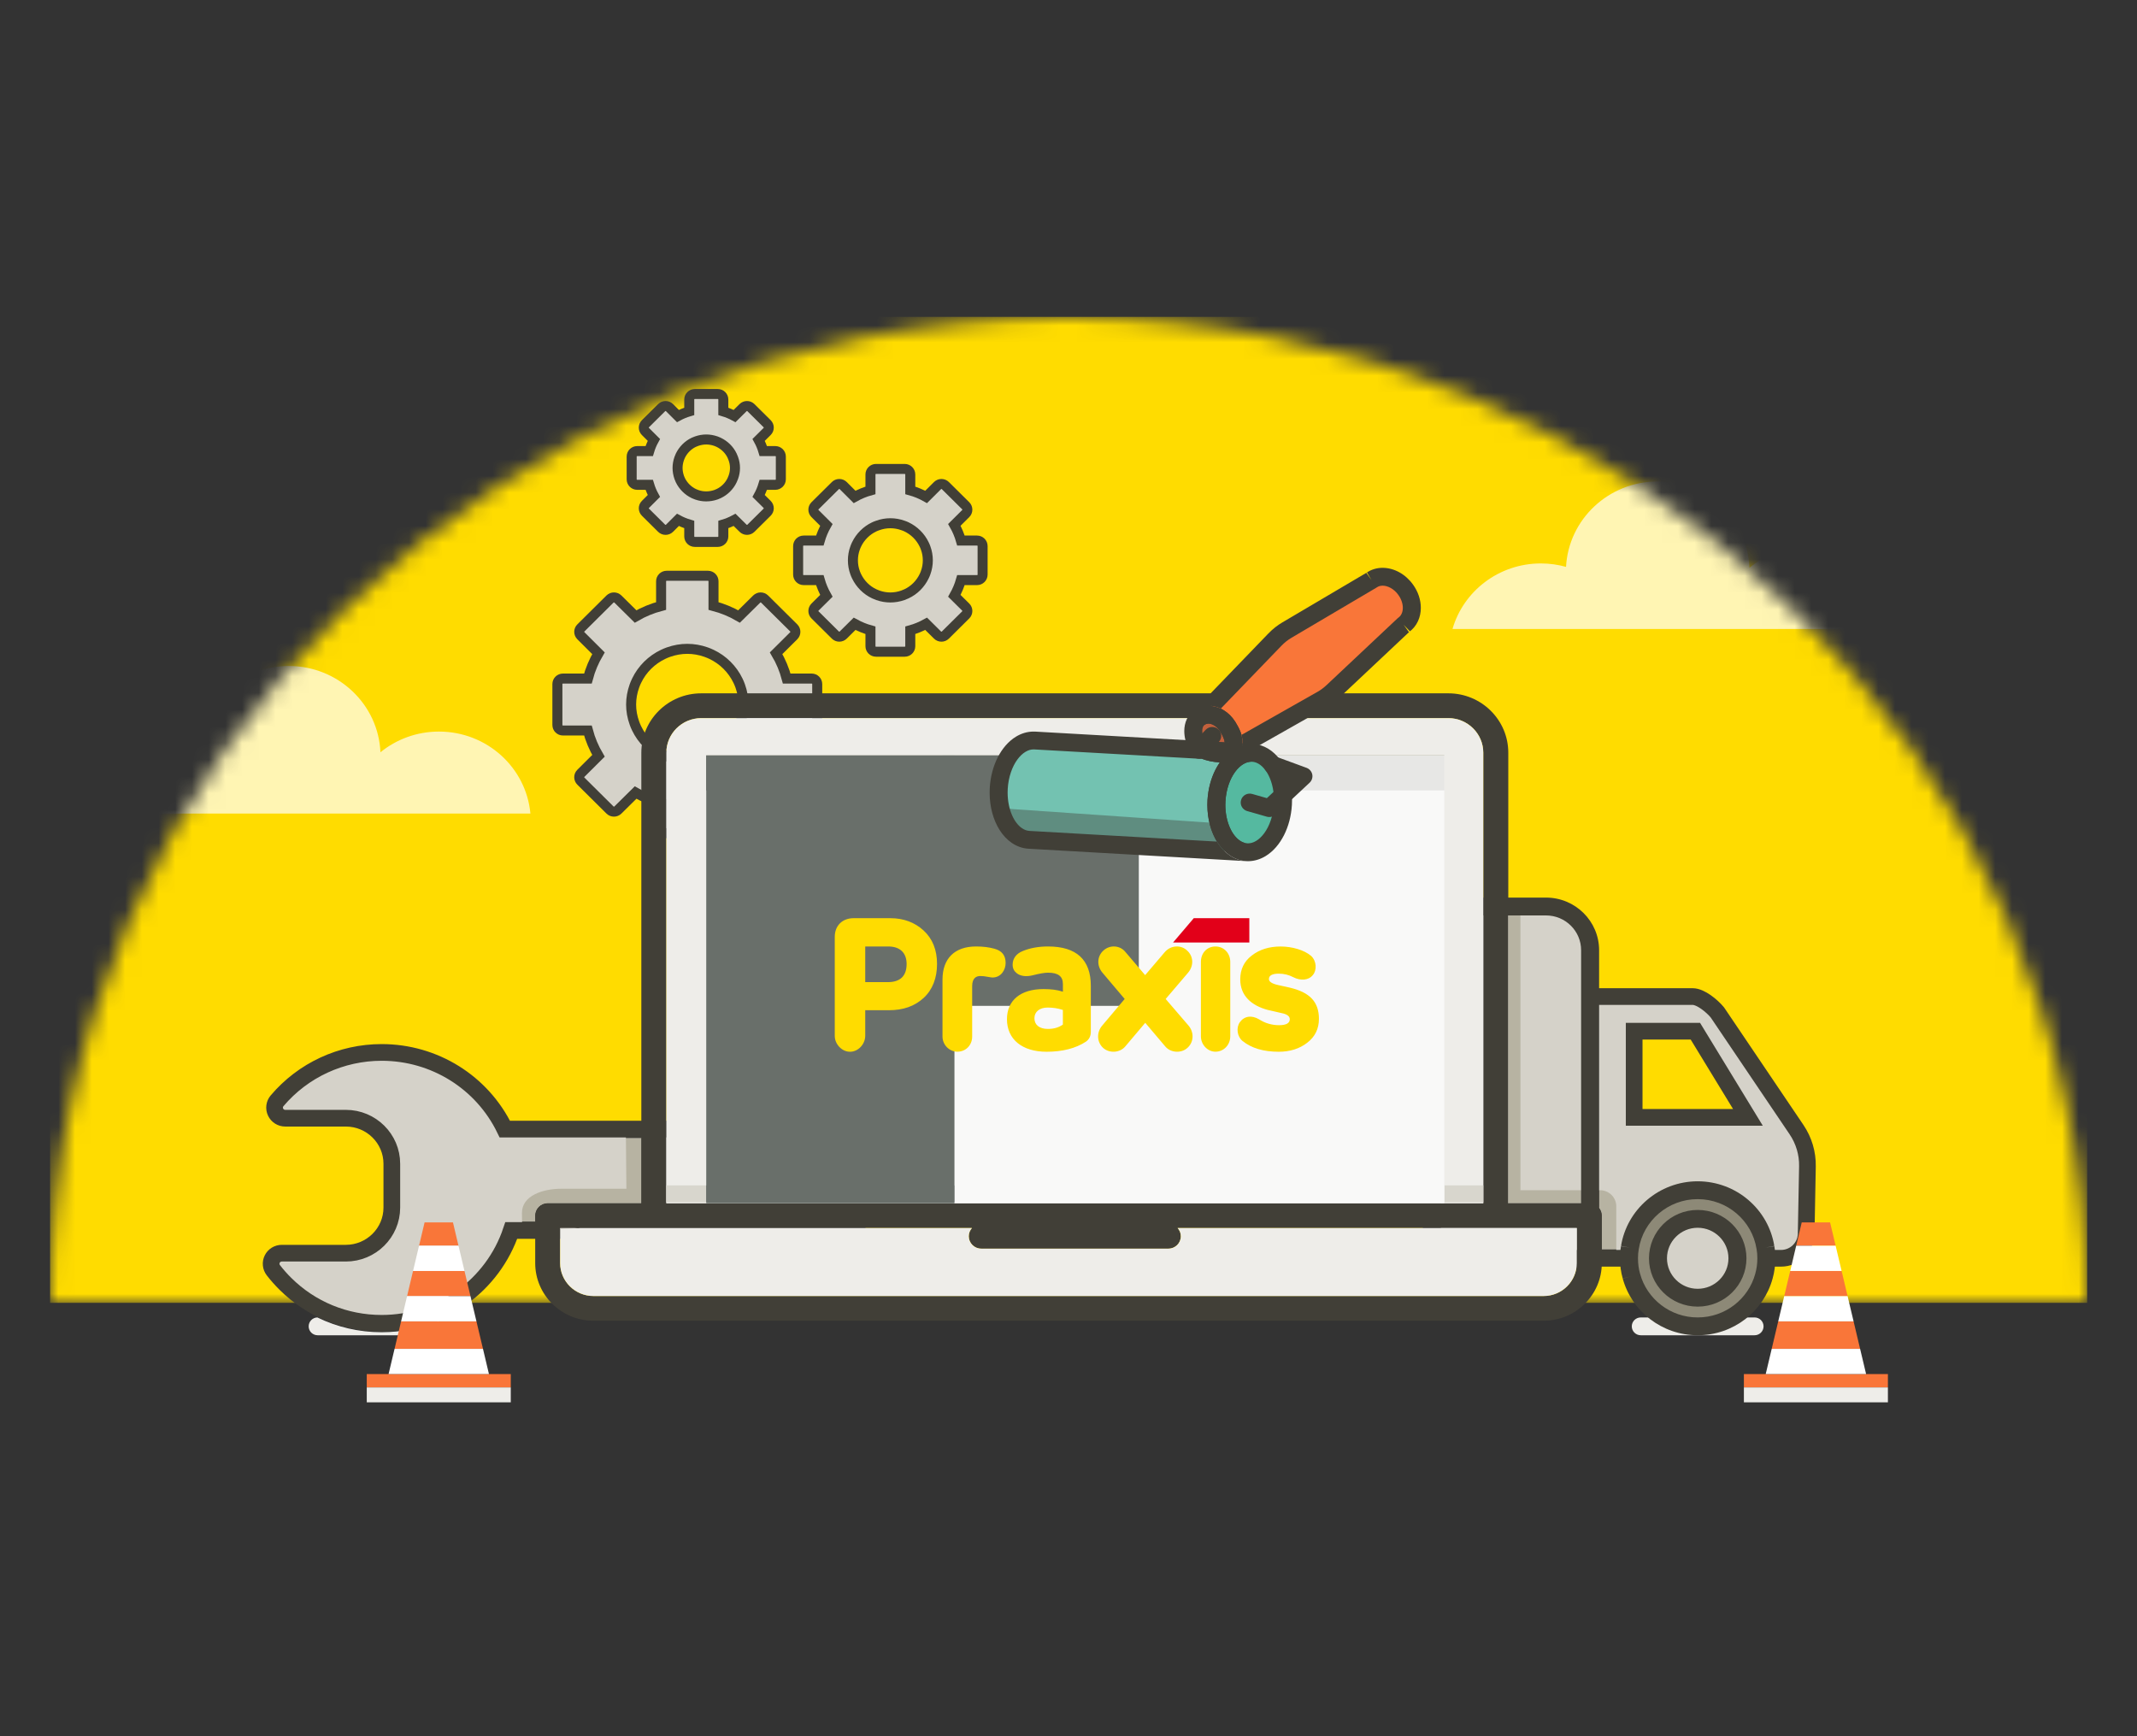 <svg width="128" height="104" viewBox="0 0 128 104" fill="none" xmlns="http://www.w3.org/2000/svg">
  <rect x="0" y="0" width="128" height="104" fill="#333333" stroke="none"/>
  <mask id="mask0_10_3331" style="mask-type:alpha" maskUnits="userSpaceOnUse" x="3" y="19" width="122" height="59">
    <path d="M125 78H3C3 45.415 30.311 19 64 19C97.689 19 125 45.415 125 78Z" fill="white"/>
  </mask>
  <g mask="url(#mask0_10_3331)">
    <path fill-rule="evenodd" clip-rule="evenodd" d="M3 78.041H125.015V18.98H3V78.041Z" fill="#FFDC00"/>
    <path opacity="0.7" fill-rule="evenodd" clip-rule="evenodd" d="M99.293 28.839C102.251 28.839 104.664 31.133 104.788 34.008C105.739 33.233 106.961 32.768 108.293 32.768C111.162 32.768 113.518 34.925 113.771 37.678L87 37.678C87.653 35.411 89.775 33.75 92.293 33.75C92.816 33.75 93.322 33.822 93.801 33.956C93.952 31.105 96.353 28.839 99.293 28.839Z" fill="white"/>
    <path opacity="0.7" fill-rule="evenodd" clip-rule="evenodd" d="M17.293 39.893C20.251 39.893 22.663 42.186 22.788 45.061C23.739 44.287 24.961 43.821 26.293 43.821C29.162 43.821 31.518 45.979 31.77 48.732L5 48.732C5.653 46.465 7.775 44.804 10.293 44.804C10.816 44.804 11.322 44.875 11.801 45.009C11.952 42.158 14.353 39.893 17.293 39.893Z" fill="white"/>
  </g>
  <path fill-rule="evenodd" clip-rule="evenodd" d="M38.131 43.628C38.078 43.524 38.039 43.42 38.001 43.317C37.869 42.951 37.802 42.576 37.802 42.202C37.802 41.827 37.869 41.452 37.999 41.09C38.039 40.982 38.078 40.879 38.134 40.77C38.465 40.081 39.029 39.522 39.73 39.191C39.834 39.14 39.938 39.101 40.042 39.062C40.41 38.932 40.789 38.866 41.167 38.866C41.546 38.866 41.924 38.932 42.289 39.061C42.397 39.101 42.501 39.14 42.612 39.194C43.306 39.522 43.87 40.081 44.204 40.775C44.256 40.879 44.296 40.982 44.335 41.086C44.466 41.452 44.533 41.828 44.533 42.202C44.533 42.575 44.466 42.95 44.335 43.315C44.295 43.422 44.256 43.525 44.202 43.633C43.87 44.321 43.306 44.881 42.605 45.212C42.501 45.263 42.397 45.302 42.293 45.341C41.556 45.601 40.776 45.6 40.045 45.341C39.938 45.302 39.834 45.263 39.723 45.208C39.029 44.881 38.465 44.321 38.131 43.628ZM48.617 40.646H47.122C46.98 40.112 46.768 39.604 46.487 39.13L47.544 38.079C47.673 37.95 47.673 37.742 47.544 37.614L45.796 35.882C45.666 35.754 45.456 35.754 45.326 35.882L44.266 36.929C43.788 36.651 43.275 36.44 42.737 36.299V34.819C42.737 34.637 42.588 34.489 42.405 34.489H39.931C39.747 34.489 39.598 34.637 39.598 34.819V36.299C39.06 36.44 38.547 36.651 38.069 36.929L37.009 35.882C36.878 35.754 36.668 35.754 36.538 35.882L34.792 37.614C34.662 37.742 34.662 37.95 34.791 38.079L35.847 39.13C35.568 39.604 35.355 40.112 35.213 40.646H33.719C33.535 40.646 33.386 40.794 33.386 40.975V43.427C33.386 43.609 33.535 43.757 33.719 43.757H35.213C35.355 44.291 35.568 44.798 35.847 45.273L34.791 46.324C34.662 46.452 34.662 46.661 34.792 46.789L36.538 48.521C36.668 48.649 36.878 48.65 37.009 48.521L38.069 47.474C38.547 47.752 39.06 47.963 39.598 48.103V49.584C39.598 49.766 39.747 49.913 39.931 49.913H42.405C42.588 49.913 42.737 49.766 42.737 49.584V48.103C43.275 47.963 43.788 47.752 44.266 47.474L45.326 48.521C45.457 48.65 45.666 48.649 45.796 48.521L47.544 46.789C47.673 46.661 47.673 46.452 47.544 46.324L46.487 45.273C46.768 44.798 46.98 44.29 47.122 43.757H48.617C48.8 43.757 48.949 43.609 48.949 43.427V40.975C48.949 40.794 48.8 40.646 48.617 40.646Z" fill="#D5D2C9" stroke="#413F37" stroke-width="0.6"/>
  <path fill-rule="evenodd" clip-rule="evenodd" d="M25.841 79.983H19.027C18.729 79.983 18.488 79.744 18.488 79.449C18.488 79.159 18.719 78.924 19.009 78.915C20.188 79.492 21.5 79.801 22.859 79.801C22.86 79.801 22.861 79.801 22.861 79.801H22.87C24.063 79.8 25.213 79.557 26.262 79.115C26.336 79.206 26.38 79.323 26.38 79.449C26.38 79.744 26.139 79.983 25.841 79.983Z" fill="#EEEDE9"/>
  <path fill-rule="evenodd" clip-rule="evenodd" d="M54.29 31.556C54.756 31.777 55.134 32.151 55.356 32.615C55.391 32.683 55.417 32.752 55.443 32.822C55.53 33.06 55.574 33.311 55.574 33.566C55.574 33.818 55.53 34.067 55.443 34.306C55.417 34.377 55.391 34.445 55.353 34.519C55.131 34.981 54.755 35.355 54.299 35.568C54.226 35.6 54.152 35.633 54.081 35.659C53.579 35.833 53.075 35.83 52.586 35.661C52.508 35.633 52.435 35.6 52.368 35.571C51.905 35.355 51.529 34.981 51.304 34.512C51.27 34.445 51.244 34.377 51.218 34.307C51.13 34.068 51.087 33.819 51.087 33.566C51.087 33.311 51.13 33.06 51.217 32.824C51.244 32.752 51.27 32.683 51.307 32.609C51.527 32.151 51.904 31.777 52.362 31.56C52.43 31.53 52.498 31.499 52.584 31.472C52.817 31.387 53.075 31.342 53.33 31.342C53.589 31.342 53.84 31.386 54.091 31.477C54.163 31.499 54.23 31.53 54.29 31.556ZM58.522 32.38H57.557C57.463 32.051 57.331 31.737 57.162 31.441L57.845 30.762C57.974 30.633 57.974 30.425 57.844 30.296L56.625 29.088C56.562 29.026 56.478 28.991 56.389 28.991C56.301 28.991 56.216 29.026 56.154 29.088L55.473 29.767C55.171 29.597 54.853 29.466 54.523 29.375V28.42C54.523 28.238 54.374 28.09 54.191 28.09H52.47C52.286 28.09 52.138 28.238 52.138 28.42V29.375C51.808 29.466 51.49 29.597 51.187 29.767L50.507 29.088C50.445 29.026 50.36 28.991 50.271 28.991C50.183 28.991 50.098 29.026 50.036 29.088L48.817 30.296C48.687 30.425 48.687 30.633 48.816 30.762L49.498 31.441C49.33 31.737 49.198 32.051 49.103 32.38H48.138C47.955 32.38 47.806 32.528 47.806 32.71V34.419C47.806 34.601 47.955 34.748 48.138 34.748H49.103C49.197 35.075 49.329 35.39 49.498 35.69L48.817 36.365C48.687 36.494 48.687 36.703 48.817 36.831L50.036 38.04C50.166 38.169 50.376 38.169 50.506 38.04L51.188 37.365C51.492 37.532 51.81 37.663 52.138 37.754V38.708C52.138 38.89 52.286 39.037 52.47 39.037H54.191C54.374 39.037 54.523 38.89 54.523 38.708V37.754C54.851 37.663 55.169 37.532 55.473 37.365L56.154 38.04C56.285 38.169 56.495 38.169 56.625 38.04L57.844 36.831C57.974 36.703 57.974 36.494 57.844 36.365L57.162 35.69C57.331 35.39 57.464 35.075 57.557 34.748H58.522C58.706 34.748 58.855 34.601 58.855 34.419V32.71C58.855 32.528 58.706 32.38 58.522 32.38Z" fill="#D5D2C9" stroke="#413F37" stroke-width="0.6"/>
  <path fill-rule="evenodd" clip-rule="evenodd" d="M51.331 73.707H30.624C29.523 77.004 26.399 79.267 22.861 79.267C20.671 79.267 18.622 78.417 17.096 76.903C16.839 76.649 16.598 76.377 16.372 76.086C16.224 75.894 16.198 75.636 16.306 75.419C16.413 75.202 16.636 75.066 16.88 75.066H20.715C22.234 75.066 23.469 73.841 23.469 72.335V69.71C23.469 68.205 22.234 66.98 20.715 66.981H17.086C16.837 66.981 16.61 66.838 16.506 66.614C16.4 66.391 16.436 66.126 16.596 65.938C18.157 64.097 20.441 63.041 22.862 63.041C26.028 63.042 28.878 64.832 30.238 67.635H51.715L51.331 73.707Z" fill="#D5D2C9" stroke="#413F37"/>
  <path fill-rule="evenodd" clip-rule="evenodd" d="M85.764 75.406H95.243V56.92C95.243 55.473 94.059 54.3 92.6 54.3H85.764V75.406Z" fill="#D5D2C9"/>
  <path fill-rule="evenodd" clip-rule="evenodd" d="M95.243 75.372V59.694H101.386C101.871 59.694 102.558 60.27 102.865 60.644L107.609 67.669C108.047 68.318 108.275 69.084 108.26 69.865L108.184 73.906C108.17 74.719 107.499 75.372 106.677 75.372H95.243Z" fill="#D5D2C9" stroke="#413F37"/>
  <path fill-rule="evenodd" clip-rule="evenodd" d="M101.685 77.734C100.375 77.734 99.308 76.676 99.308 75.372C99.308 74.068 100.375 73.01 101.685 73.01C103.001 73.01 104.068 74.068 104.068 75.372C104.068 76.676 103.001 77.734 101.685 77.734ZM105.745 74.731C105.437 72.786 103.734 71.295 101.685 71.295C99.642 71.295 97.933 72.786 97.626 74.731C97.588 74.939 97.572 75.153 97.572 75.372C97.572 75.746 97.62 76.104 97.718 76.446C98.192 78.177 99.793 79.449 101.685 79.449C103.583 79.449 105.179 78.177 105.653 76.446C105.75 76.104 105.799 75.746 105.799 75.372C105.799 75.153 105.783 74.939 105.745 74.731Z" fill="#8D8977"/>
  <path fill-rule="evenodd" clip-rule="evenodd" d="M97.882 61.771H101.549L104.696 66.931H97.882V61.771Z" fill="#FFDC00" stroke="#413F37" stroke-linecap="round"/>
  <path fill-rule="evenodd" clip-rule="evenodd" d="M104.068 75.372C104.068 76.676 103.001 77.734 101.685 77.734C100.375 77.734 99.308 76.676 99.308 75.372C99.308 74.068 100.375 73.01 101.685 73.01C103.001 73.01 104.068 74.068 104.068 75.372Z" fill="#D5D2C9"/>
  <path fill-rule="evenodd" clip-rule="evenodd" d="M85.764 75.406V75.94H95.782V56.92C95.782 55.178 94.357 53.767 92.6 53.766H85.225V75.94H85.764V75.406H86.304V54.835H92.6C93.182 54.835 93.705 55.067 94.088 55.445C94.469 55.824 94.704 56.343 94.704 56.92V74.871H85.764V75.406H86.304H85.764Z" fill="#413F37"/>
  <path fill-rule="evenodd" clip-rule="evenodd" d="M104.068 75.372H103.799C103.799 75.951 103.563 76.473 103.18 76.853C102.796 77.232 102.269 77.466 101.685 77.466C101.104 77.466 100.579 77.232 100.196 76.853C99.814 76.473 99.578 75.951 99.578 75.372C99.578 74.793 99.814 74.271 100.196 73.891C100.579 73.511 101.104 73.277 101.685 73.277C102.269 73.277 102.796 73.511 103.18 73.891C103.563 74.271 103.799 74.793 103.799 75.372H104.338C104.338 73.921 103.15 72.743 101.685 72.743C100.226 72.743 99.039 73.921 99.038 75.372C99.039 76.824 100.226 78 101.685 78.001C103.15 78 104.338 76.824 104.338 75.372H104.068Z" fill="#413F37"/>
  <path fill-rule="evenodd" clip-rule="evenodd" d="M94.445 75.66C94.445 76.745 93.555 77.632 92.461 77.632H35.54C34.446 77.632 33.551 76.745 33.551 75.66V73.56H58.216C58.102 73.689 58.027 73.86 58.027 74.052C58.027 74.463 58.361 74.795 58.776 74.795H69.98C70.394 74.795 70.729 74.463 70.729 74.052C70.729 73.86 70.653 73.689 70.535 73.56H94.445V75.66ZM42.462 72.075H86.04V45.673H42.462V72.075ZM39.912 72.075V45.085C39.912 43.947 40.85 43.017 41.999 43.017H86.757C87.905 43.017 88.844 43.947 88.844 45.085V72.075H39.912ZM95.194 72.075H90.342V45.085C90.342 43.124 88.73 41.531 86.757 41.531H41.999C40.02 41.531 38.414 43.124 38.414 45.085V72.075H32.807C32.392 72.075 32.057 72.406 32.057 72.818V75.66C32.057 77.563 33.621 79.112 35.54 79.112H92.461C94.38 79.112 95.944 77.563 95.944 75.66V72.818C95.944 72.406 95.609 72.075 95.194 72.075Z" fill="#413F37"/>
  <path fill-rule="evenodd" clip-rule="evenodd" d="M39.912 72.075V45.085C39.912 43.947 40.85 43.017 41.999 43.017H86.757C87.905 43.017 88.844 43.947 88.844 45.085V72.075H39.912Z" fill="#EEEDE9"/>
  <path fill-rule="evenodd" clip-rule="evenodd" d="M42.301 72.075H86.509V45.251H42.301V72.075Z" fill="#F9F9F8"/>
  <path fill-rule="evenodd" clip-rule="evenodd" d="M94.445 73.56V75.66C94.445 76.745 93.555 77.632 92.461 77.632H35.54C34.446 77.632 33.551 76.745 33.551 75.66V73.56H58.216C58.102 73.689 58.027 73.86 58.027 74.052C58.027 74.463 58.361 74.795 58.776 74.795H69.98C70.394 74.795 70.729 74.463 70.729 74.052C70.729 73.86 70.653 73.689 70.535 73.56H94.445Z" fill="#EEEDE9"/>
  <path fill-rule="evenodd" clip-rule="evenodd" d="M42.995 26.472L43.039 26.491C43.398 26.662 43.687 26.947 43.852 27.295C43.877 27.349 43.899 27.399 43.921 27.462C43.99 27.648 44.024 27.839 44.024 28.03C44.024 28.221 43.99 28.413 43.921 28.598L43.917 28.607C43.9 28.66 43.878 28.711 43.852 28.763C43.685 29.114 43.396 29.4 43.052 29.564L42.883 29.635C42.49 29.77 42.091 29.763 41.74 29.64C41.676 29.615 41.612 29.589 41.566 29.57C41.213 29.402 40.923 29.115 40.752 28.764C40.726 28.711 40.705 28.66 40.685 28.603C40.618 28.411 40.584 28.218 40.584 28.03C40.584 27.842 40.618 27.649 40.687 27.454C40.705 27.4 40.727 27.35 40.751 27.299C40.921 26.946 41.211 26.659 41.552 26.496L41.6 26.476L41.728 26.425C41.917 26.359 42.111 26.325 42.304 26.325C42.494 26.325 42.688 26.359 42.88 26.425L42.995 26.472ZM46.437 27.02H45.72C45.652 26.791 45.558 26.567 45.44 26.351L45.949 25.846C46.011 25.785 46.047 25.701 46.047 25.613C46.047 25.526 46.011 25.442 45.949 25.38L44.978 24.418C44.848 24.289 44.638 24.289 44.508 24.418L43.999 24.922C43.785 24.806 43.56 24.713 43.325 24.642V23.93C43.325 23.748 43.175 23.601 42.992 23.601H41.617C41.434 23.601 41.284 23.748 41.284 23.93V24.642C41.048 24.712 40.821 24.805 40.606 24.921L40.102 24.418C40.04 24.356 39.954 24.321 39.866 24.321H39.865C39.778 24.321 39.693 24.356 39.63 24.418L38.66 25.38C38.53 25.508 38.529 25.717 38.659 25.846L39.166 26.351C39.049 26.564 38.955 26.788 38.886 27.02H38.167C37.984 27.02 37.835 27.166 37.835 27.349V28.711C37.835 28.893 37.984 29.041 38.167 29.041H38.886C38.956 29.272 39.05 29.496 39.166 29.709L38.659 30.215C38.529 30.344 38.53 30.552 38.66 30.68L39.63 31.642C39.693 31.704 39.778 31.739 39.865 31.739H39.866C39.955 31.739 40.04 31.704 40.102 31.642L40.606 31.139C40.821 31.255 41.048 31.348 41.284 31.418V32.131C41.284 32.312 41.434 32.46 41.617 32.46H42.992C43.175 32.46 43.325 32.312 43.325 32.131V31.418C43.56 31.348 43.785 31.254 43.999 31.139L44.508 31.642C44.638 31.771 44.848 31.771 44.978 31.642L45.949 30.68C46.011 30.618 46.047 30.535 46.047 30.447C46.047 30.36 46.011 30.276 45.949 30.214L45.44 29.709C45.558 29.492 45.651 29.27 45.72 29.041H46.437C46.62 29.041 46.77 28.893 46.77 28.711V27.349C46.77 27.166 46.62 27.02 46.437 27.02Z" fill="#D5D2C9" stroke="#413F37" stroke-width="0.6"/>
  <path fill-rule="evenodd" clip-rule="evenodd" d="M21.968 83.108H30.594V82.307H21.968V83.108Z" fill="#F97639"/>
  <path fill-rule="evenodd" clip-rule="evenodd" d="M23.634 80.796H28.929L28.538 79.152H24.024L23.634 80.796Z" fill="#F97639"/>
  <path fill-rule="evenodd" clip-rule="evenodd" d="M27.131 73.223H25.431L25.1 74.618H27.462L27.131 73.223Z" fill="#F97639"/>
  <path fill-rule="evenodd" clip-rule="evenodd" d="M24.741 76.129L24.382 77.641H28.18L27.821 76.129H24.741Z" fill="#F97639"/>
  <path fill-rule="evenodd" clip-rule="evenodd" d="M23.274 82.307H29.287L28.929 80.796H23.633L23.274 82.307Z" fill="white"/>
  <path fill-rule="evenodd" clip-rule="evenodd" d="M24.024 79.152H28.538L28.18 77.641H24.382L24.024 79.152Z" fill="white"/>
  <path fill-rule="evenodd" clip-rule="evenodd" d="M27.462 74.618H25.1L24.741 76.13H27.821L27.462 74.618Z" fill="white"/>
  <path fill-rule="evenodd" clip-rule="evenodd" d="M21.968 84H30.594V83.108H21.968V84Z" fill="#EEEDE9"/>
  <path fill-rule="evenodd" clip-rule="evenodd" d="M42.301 72.075H57.169V45.251H42.301V72.075Z" fill="#696F6A"/>
  <path fill-rule="evenodd" clip-rule="evenodd" d="M56.431 60.251H68.211V45.251H56.431V60.251Z" fill="#696F6A"/>
  <path fill-rule="evenodd" clip-rule="evenodd" d="M86.509 47.346V45.251H42.301V45.209H86.509V47.346Z" fill="#D8D6CD"/>
  <path opacity="0.1" fill-rule="evenodd" clip-rule="evenodd" d="M86.509 47.346H68.211V45.251H42.301H86.509V47.346Z" fill="#413F37"/>
  <path fill-rule="evenodd" clip-rule="evenodd" d="M56.431 47.346H42.301V45.251H57.169H56.431V47.346Z" fill="#696F6A"/>
  <path fill-rule="evenodd" clip-rule="evenodd" d="M56.431 47.346H68.211V45.251H56.431V47.346Z" fill="#696F6A"/>
  <path fill-rule="evenodd" clip-rule="evenodd" d="M76.843 48.184C76.746 49.825 75.781 51.107 74.681 51.048C73.586 50.984 72.772 49.6 72.863 47.96C72.961 46.314 73.926 45.037 75.026 45.096C75.495 45.122 75.91 45.389 76.228 45.817C76.568 46.276 76.794 46.923 76.837 47.65C76.853 47.821 76.853 48.002 76.843 48.184Z" fill="#55B9A0"/>
  <path fill-rule="evenodd" clip-rule="evenodd" d="M74.681 51.048L61.639 50.306C60.539 50.247 59.731 48.863 59.822 47.222C59.919 45.577 60.884 44.294 61.984 44.358L71.818 44.914L72.12 44.93C72.562 45.106 73.22 45.224 73.559 45.015H73.565L73.683 45.021L75.026 45.096C73.926 45.037 72.961 46.314 72.863 47.96C72.772 49.6 73.586 50.984 74.681 51.048Z" fill="#73C2B1"/>
  <path opacity="0.4" fill-rule="evenodd" clip-rule="evenodd" d="M72.857 49.305C72.765 50.945 73.586 50.984 74.681 51.048L61.639 50.306C60.539 50.247 59.724 50.047 59.815 48.407" fill="#413F37"/>
  <path fill-rule="evenodd" clip-rule="evenodd" d="M73.565 45.015H73.559L72.12 44.93C72.039 44.898 71.963 44.86 71.904 44.828H71.898C71.791 44.764 71.715 44.7 71.689 44.647C71.365 43.979 71.387 43.252 71.898 42.942C72.406 42.627 73.139 42.889 73.532 43.519C73.926 44.15 74.066 44.695 73.565 45.015Z" fill="#C3603C"/>
  <path fill-rule="evenodd" clip-rule="evenodd" d="M73.559 45.015C73.22 45.224 72.562 45.106 72.12 44.93L73.559 45.015Z" fill="#F97639"/>
  <path fill-rule="evenodd" clip-rule="evenodd" d="M84.078 37.428L79.829 41.425C79.63 41.612 79.409 41.777 79.171 41.911L73.683 45.021L73.565 45.015C74.066 44.695 73.926 44.15 73.532 43.519C73.139 42.889 72.406 42.627 71.898 42.942L76.368 38.309C76.584 38.085 76.826 37.892 77.091 37.737L82.153 34.751C82.751 34.328 83.668 34.585 84.196 35.328C84.73 36.065 84.676 37.005 84.078 37.428Z" fill="#F97639"/>
  <path fill-rule="evenodd" clip-rule="evenodd" d="M76.843 48.184L76.305 48.153C76.263 48.862 76.033 49.487 75.727 49.906C75.573 50.115 75.404 50.272 75.238 50.371C75.07 50.471 74.912 50.515 74.753 50.516L74.709 50.515H74.712C74.558 50.505 74.413 50.455 74.263 50.353C74.04 50.203 73.816 49.928 73.656 49.554C73.494 49.181 73.395 48.716 73.395 48.211C73.395 48.138 73.397 48.064 73.402 47.99V47.991C73.443 47.279 73.672 46.654 73.979 46.237C74.132 46.027 74.302 45.871 74.468 45.773C74.634 45.673 74.793 45.628 74.952 45.628L74.997 45.629H74.995C75.268 45.645 75.539 45.797 75.794 46.134L75.793 46.133C76.059 46.49 76.262 47.045 76.299 47.681L76.3 47.7C76.307 47.775 76.311 47.857 76.311 47.943C76.311 48.011 76.309 48.081 76.305 48.154V48.153L76.843 48.184L77.381 48.215C77.386 48.125 77.389 48.034 77.389 47.943C77.389 47.829 77.384 47.714 77.374 47.599L76.837 47.65L77.375 47.618C77.325 46.801 77.075 46.063 76.662 45.501L76.662 45.5C76.28 44.982 75.722 44.6 75.056 44.562H75.055L74.952 44.56C74.578 44.559 74.22 44.671 73.91 44.858C73.443 45.139 73.073 45.578 72.803 46.104C72.534 46.633 72.366 47.255 72.325 47.929V47.93C72.32 48.024 72.317 48.118 72.317 48.211C72.319 49.066 72.533 49.852 72.924 50.466C73.12 50.773 73.362 51.037 73.653 51.235C73.942 51.432 74.284 51.561 74.648 51.582H74.651L74.753 51.585C75.128 51.585 75.486 51.472 75.797 51.285C76.263 51.003 76.633 50.564 76.903 50.037C77.172 49.509 77.341 48.887 77.381 48.216V48.215L76.843 48.184Z" fill="#413F37"/>
  <path fill-rule="evenodd" clip-rule="evenodd" d="M74.681 51.048L74.711 50.515L61.67 49.772H61.668C61.513 49.763 61.367 49.713 61.218 49.613C60.995 49.464 60.773 49.19 60.613 48.817C60.453 48.445 60.354 47.98 60.354 47.475C60.354 47.401 60.357 47.327 60.36 47.252V47.253C60.401 46.543 60.63 45.917 60.936 45.499C61.089 45.29 61.258 45.133 61.423 45.035C61.589 44.935 61.746 44.89 61.906 44.89L61.952 44.891H61.953L71.787 45.447H71.789L72.091 45.464L72.12 44.93L71.918 45.426C72.252 45.557 72.653 45.658 73.066 45.661C73.316 45.659 73.581 45.626 73.843 45.47L73.559 45.015V45.55H73.565V45.015L73.541 45.549L73.656 45.555L74.996 45.629C75.139 45.637 75.278 45.589 75.385 45.494C75.493 45.398 75.556 45.268 75.564 45.125C75.572 44.983 75.523 44.846 75.427 44.739C75.331 44.633 75.199 44.57 75.055 44.562L74.952 44.56C74.578 44.559 74.22 44.671 73.91 44.858C73.443 45.139 73.073 45.578 72.803 46.104C72.534 46.633 72.366 47.255 72.325 47.929V47.93C72.32 48.024 72.317 48.118 72.317 48.211C72.319 49.066 72.533 49.852 72.924 50.466C73.12 50.773 73.362 51.037 73.653 51.235C73.942 51.432 74.284 51.561 74.648 51.582C74.792 51.59 74.931 51.542 75.039 51.448C75.146 51.353 75.21 51.222 75.219 51.08C75.227 50.937 75.179 50.8 75.083 50.693C74.987 50.587 74.855 50.523 74.711 50.515L74.681 51.048L74.712 50.515C74.558 50.505 74.413 50.455 74.263 50.354C74.04 50.203 73.816 49.928 73.656 49.554C73.494 49.181 73.395 48.716 73.395 48.211C73.395 48.138 73.397 48.064 73.402 47.989V47.991C73.443 47.279 73.672 46.654 73.979 46.237C74.132 46.028 74.302 45.871 74.468 45.773C74.634 45.673 74.793 45.628 74.952 45.628L74.997 45.629C75.294 45.645 75.547 45.42 75.564 45.125C75.58 44.831 75.353 44.579 75.056 44.562L73.713 44.487L73.707 44.487L73.589 44.482L73.565 44.481H73.559C73.459 44.481 73.36 44.509 73.275 44.561L73.222 44.578C73.185 44.586 73.131 44.592 73.066 44.592C72.852 44.594 72.537 44.522 72.321 44.434C72.265 44.412 72.208 44.4 72.149 44.397L71.847 44.38L71.849 44.381L62.015 43.824L62.016 43.825L61.906 43.822C61.53 43.821 61.173 43.934 60.863 44.121C60.398 44.403 60.029 44.842 59.76 45.369C59.492 45.897 59.324 46.519 59.284 47.191V47.193C59.279 47.288 59.276 47.382 59.276 47.475C59.277 48.329 59.49 49.114 59.88 49.728C60.077 50.035 60.319 50.298 60.611 50.496C60.901 50.693 61.245 50.82 61.611 50.839H61.608L74.649 51.582C74.947 51.599 75.201 51.374 75.219 51.08C75.236 50.785 75.01 50.533 74.712 50.515L74.681 51.048Z" fill="#413F37"/>
  <path fill-rule="evenodd" clip-rule="evenodd" d="M73.565 45.015V44.481H73.559V45.015L73.591 44.482L72.152 44.397L72.12 44.93L72.321 44.434C72.265 44.412 72.207 44.383 72.163 44.36C72.084 44.316 71.996 44.294 71.904 44.294H71.898V44.828L72.177 44.371L72.117 44.33L72.049 44.407L72.127 44.341L72.117 44.33L72.049 44.407L72.127 44.341L71.876 44.554L72.171 44.408L72.127 44.341L71.876 44.554L72.171 44.408L71.689 44.647L72.174 44.415C72.065 44.191 72.013 43.964 72.014 43.791C72.013 43.675 72.035 43.587 72.064 43.527C72.094 43.467 72.124 43.433 72.18 43.398L72.185 43.395C72.241 43.361 72.3 43.343 72.38 43.343C72.572 43.337 72.882 43.488 73.073 43.8C73.27 44.106 73.356 44.367 73.348 44.455L73.339 44.507C73.334 44.514 73.325 44.532 73.272 44.566L73.565 45.015V44.481V45.015L73.857 45.464C74.032 45.354 74.184 45.203 74.283 45.023C74.384 44.843 74.427 44.641 74.426 44.455C74.419 44.001 74.225 43.622 73.991 43.238C73.622 42.653 73.028 42.28 72.38 42.274C72.119 42.274 71.849 42.342 71.612 42.489L71.898 42.942L71.617 42.486C71.381 42.628 71.199 42.838 71.09 43.068C70.98 43.299 70.935 43.547 70.935 43.791C70.936 44.16 71.034 44.529 71.202 44.877L71.205 44.885C71.273 45.013 71.343 45.077 71.41 45.137C71.477 45.195 71.546 45.242 71.62 45.286C71.703 45.336 71.801 45.363 71.898 45.363H71.904V44.828L71.645 45.297C71.72 45.338 71.812 45.384 71.919 45.426C71.974 45.448 72.028 45.46 72.087 45.463L73.527 45.549L73.559 45.55H73.565C73.667 45.55 73.771 45.52 73.857 45.464L73.565 45.015Z" fill="#413F37"/>
  <path fill-rule="evenodd" clip-rule="evenodd" d="M73.559 45.015L73.275 44.561L73.222 44.578C73.185 44.586 73.131 44.592 73.066 44.592C72.852 44.594 72.537 44.522 72.321 44.434L72.12 44.93L72.087 45.463L73.527 45.549L73.559 45.015L73.275 44.561L73.559 45.015L73.591 44.482L72.152 44.397C71.888 44.381 71.651 44.558 71.594 44.813C71.536 45.068 71.674 45.328 71.918 45.426C72.252 45.557 72.653 45.658 73.066 45.661C73.316 45.659 73.581 45.626 73.843 45.47C74.042 45.348 74.139 45.111 74.082 44.885C74.025 44.66 73.825 44.496 73.591 44.482L73.559 45.015Z" fill="#413F37"/>
  <path fill-rule="evenodd" clip-rule="evenodd" d="M84.078 37.428L83.707 37.04L79.458 41.037C79.288 41.196 79.102 41.336 78.905 41.447L78.904 41.447L73.416 44.557L73.683 45.021L73.707 44.487L73.589 44.482L73.565 45.015L73.857 45.464C74.032 45.354 74.184 45.203 74.283 45.023C74.384 44.843 74.427 44.641 74.426 44.455C74.419 44.001 74.225 43.622 73.991 43.238C73.622 42.653 73.028 42.28 72.38 42.274C72.119 42.274 71.849 42.342 71.612 42.489L71.898 42.942L72.288 43.311L76.757 38.678L76.758 38.678C76.941 38.488 77.144 38.327 77.365 38.198L77.367 38.197L82.429 35.209L82.465 35.186C82.563 35.118 82.676 35.082 82.815 35.082C83.101 35.078 83.492 35.261 83.756 35.635L83.758 35.639C83.942 35.892 84.025 36.172 84.025 36.409C84.025 36.546 83.997 36.668 83.952 36.764C83.906 36.862 83.846 36.935 83.765 36.993L83.707 37.04L84.078 37.428L84.39 37.863C84.632 37.693 84.814 37.465 84.931 37.212C85.049 36.96 85.103 36.685 85.103 36.409C85.103 35.932 84.944 35.445 84.635 35.016L84.637 35.019C84.188 34.393 83.514 34.017 82.815 34.013C82.478 34.012 82.132 34.108 81.84 34.315L82.153 34.751L81.877 34.291L76.815 37.279L76.816 37.278C76.508 37.459 76.227 37.682 75.978 37.941L75.978 37.94L71.509 42.573C71.321 42.767 71.309 43.071 71.48 43.28C71.652 43.488 71.955 43.538 72.185 43.395C72.241 43.361 72.3 43.343 72.38 43.343C72.572 43.337 72.882 43.488 73.073 43.8C73.27 44.106 73.356 44.367 73.348 44.455L73.339 44.507C73.334 44.514 73.325 44.532 73.272 44.566C73.076 44.693 72.983 44.931 73.044 45.155C73.106 45.379 73.306 45.539 73.541 45.549L73.659 45.554C73.762 45.559 73.862 45.535 73.951 45.484L79.439 42.375L79.437 42.376C79.717 42.219 79.972 42.027 80.2 41.812V41.812L84.449 37.815L84.078 37.428L84.39 37.863L84.078 37.428Z" fill="#413F37"/>
  <path fill-rule="evenodd" clip-rule="evenodd" d="M73.418 44.556L73.056 44.759C72.797 44.905 72.706 45.231 72.853 45.487C73 45.744 73.329 45.834 73.588 45.689L73.949 45.486C74.208 45.34 74.299 45.014 74.152 44.757C74.005 44.5 73.676 44.41 73.418 44.556Z" fill="#413F37"/>
  <path fill-rule="evenodd" clip-rule="evenodd" d="M74.704 48.585L75.879 48.92C76.062 48.972 76.259 48.925 76.398 48.795L78.442 46.884C78.577 46.758 78.637 46.569 78.601 46.389C78.563 46.209 78.433 46.058 78.259 45.994L76.415 45.317C76.137 45.214 75.826 45.355 75.723 45.632C75.619 45.908 75.762 46.216 76.041 46.319L77.071 46.697L75.882 47.809L75.003 47.558C74.717 47.476 74.418 47.64 74.336 47.923C74.253 48.207 74.418 48.503 74.704 48.585Z" fill="#413F37"/>
  <path fill-rule="evenodd" clip-rule="evenodd" d="M71.506 44.462L71.425 44.547C71.221 44.762 71.231 45.1 71.448 45.303C71.665 45.505 72.006 45.495 72.21 45.28L72.291 45.195C72.496 44.98 72.485 44.642 72.269 44.439C72.052 44.237 71.711 44.248 71.506 44.462Z" fill="#413F37"/>
  <path fill-rule="evenodd" clip-rule="evenodd" d="M72.216 43.715L71.511 44.463C71.307 44.679 71.319 45.017 71.536 45.219C71.754 45.42 72.094 45.409 72.298 45.193L73.004 44.445C73.207 44.229 73.196 43.892 72.979 43.69C72.761 43.488 72.42 43.499 72.216 43.715Z" fill="#413F37"/>
  <path fill-rule="evenodd" clip-rule="evenodd" d="M86.509 72.016H88.844V71.003H86.509V72.016Z" fill="#D8D6CD"/>
  <path fill-rule="evenodd" clip-rule="evenodd" d="M57.169 72.016H86.509V71.003H57.169V72.016Z" fill="#F9F9F8"/>
  <path fill-rule="evenodd" clip-rule="evenodd" d="M39.912 72.016H42.301V71.003H39.912V72.016Z" fill="#D8D6CD"/>
  <path fill-rule="evenodd" clip-rule="evenodd" d="M42.301 72.016H57.169V71.003H42.301V72.016Z" fill="#696F6A"/>
  <path fill-rule="evenodd" clip-rule="evenodd" d="M104.454 83.108H113.08V82.307H104.454V83.108Z" fill="#F97639"/>
  <path fill-rule="evenodd" clip-rule="evenodd" d="M106.12 80.796H111.415L111.025 79.152H106.51L106.12 80.796Z" fill="#F97639"/>
  <path fill-rule="evenodd" clip-rule="evenodd" d="M109.617 73.223H107.918L107.587 74.618H109.949L109.617 73.223Z" fill="#F97639"/>
  <path fill-rule="evenodd" clip-rule="evenodd" d="M107.228 76.129L106.869 77.641H110.666L110.307 76.129H107.228Z" fill="#F97639"/>
  <path fill-rule="evenodd" clip-rule="evenodd" d="M105.761 82.307H111.774L111.415 80.796H106.12L105.761 82.307Z" fill="white"/>
  <path fill-rule="evenodd" clip-rule="evenodd" d="M106.51 79.152H111.025L110.666 77.641H106.869L106.51 79.152Z" fill="white"/>
  <path fill-rule="evenodd" clip-rule="evenodd" d="M109.949 74.618H107.587L107.228 76.13H110.307L109.949 74.618Z" fill="white"/>
  <path fill-rule="evenodd" clip-rule="evenodd" d="M104.454 84H113.08V83.108H104.454V84Z" fill="#EEEDE9"/>
  <path fill-rule="evenodd" clip-rule="evenodd" d="M105.093 79.983H98.278C97.981 79.983 97.739 79.744 97.739 79.449C97.739 79.153 97.981 78.915 98.278 78.915H99.65C100.25 79.254 100.946 79.449 101.685 79.449C102.427 79.449 103.123 79.254 103.723 78.915H105.093C105.39 78.915 105.632 79.153 105.632 79.449C105.632 79.744 105.39 79.983 105.093 79.983Z" fill="#EEEDE9"/>
  <path fill-rule="evenodd" clip-rule="evenodd" d="M101.685 79.449C100.946 79.449 100.25 79.254 99.65 78.915H103.723C103.123 79.254 102.427 79.449 101.685 79.449Z" fill="#85827E"/>
  <path fill-rule="evenodd" clip-rule="evenodd" d="M94.704 72.075H90.342V54.835H91.068V71.295H94.704V72.075Z" fill="#B7B3A2"/>
  <path fill-rule="evenodd" clip-rule="evenodd" d="M96.81 74.838H95.944V72.818C95.944 72.643 95.883 72.483 95.782 72.356V71.295H95.838C96.375 71.295 96.81 71.727 96.81 72.259V74.838Z" fill="#B7B3A2"/>
  <path fill-rule="evenodd" clip-rule="evenodd" d="M90.342 54.835H91.068V54.3H90.342V54.835Z" fill="#413F37"/>
  <path fill-rule="evenodd" clip-rule="evenodd" d="M95.944 75.406H96.81V74.838H95.944V75.406ZM95.782 72.356C95.645 72.184 95.433 72.075 95.194 72.075H94.704V71.295H95.782V72.356Z" fill="#413F37"/>
  <path fill-rule="evenodd" clip-rule="evenodd" d="M95.944 75.406H95.243L95.055 73.01H90.342V72.075H95.194C95.433 72.075 95.645 72.184 95.782 72.356C95.883 72.483 95.944 72.643 95.944 72.818V75.406Z" fill="#413F37"/>
  <path fill-rule="evenodd" clip-rule="evenodd" d="M32.057 73.172H31.27L31.263 72.673C31.248 71.608 32.539 71.206 33.613 71.206H37.519L37.491 68.17H38.414V72.075H32.807C32.392 72.075 32.057 72.406 32.057 72.818V73.172Z" fill="#B7B3A2"/>
  <path fill-rule="evenodd" clip-rule="evenodd" d="M31.278 73.774L31.27 73.172H32.057V73.724L31.278 73.774ZM38.414 68.17H37.491L37.486 67.635H38.414V68.17Z" fill="#413F37"/>
  <path fill-rule="evenodd" clip-rule="evenodd" d="M32.057 73.724V72.818C32.057 72.406 32.392 72.075 32.807 72.075H38.414V67.635H39.492V72.075L34.629 73.56H33.551V73.629L32.057 73.724Z" fill="#413F37"/>
  <path fill-rule="evenodd" clip-rule="evenodd" d="M33.551 73.629V73.56H34.629L33.551 73.629Z" fill="#D8D6CD"/>
  <path fill-rule="evenodd" clip-rule="evenodd" d="M71.503 55L70.263 56.457H74.831V55H71.503Z" fill="#E20019"/>
  <path fill-rule="evenodd" clip-rule="evenodd" d="M72.803 56.694C72.296 56.694 71.93 57.084 71.93 57.618V62.073C71.93 62.576 72.331 62.997 72.803 62.997C73.299 62.997 73.689 62.592 73.689 62.073V57.618C73.689 57.092 73.306 56.694 72.803 56.694ZM68.597 61.267L67.41 62.671C67.086 63.071 66.448 63.105 66.078 62.773C65.688 62.42 65.675 61.825 66.023 61.427L67.365 59.839L66.044 58.277C65.685 57.866 65.699 57.284 66.099 56.931C66.49 56.578 67.096 56.623 67.418 57.034L68.591 58.411L69.765 57.034C70.113 56.623 70.728 56.578 71.097 56.931C71.5 57.284 71.511 57.866 71.152 58.277L69.82 59.839L71.184 61.427C71.529 61.828 71.519 62.42 71.118 62.773C70.749 63.105 70.11 63.071 69.786 62.671L68.597 61.267ZM53.178 58.83H51.825V56.694H53.201C53.9 56.694 54.304 57.065 54.304 57.75C54.301 58.459 53.924 58.83 53.178 58.83ZM56.126 57.739C56.126 56.899 55.854 56.227 55.319 55.735C54.786 55.248 54.119 55 53.333 55H51.126C50.454 55 50 55.448 50 56.117V62.041C50 62.291 50.092 62.518 50.279 62.718C50.464 62.905 50.678 63 50.918 63C51.4 63 51.825 62.552 51.825 62.041V60.513H53.236C54.101 60.513 54.781 60.274 55.322 59.778C55.854 59.286 56.126 58.593 56.126 57.739ZM59.559 56.828C59.238 56.739 58.876 56.694 58.46 56.694C57.183 56.694 56.453 57.416 56.453 58.675V62.091C56.453 62.584 56.859 62.997 57.342 62.997C57.848 62.997 58.23 62.608 58.23 62.091V59.072C58.23 58.569 58.494 58.464 58.716 58.464C58.853 58.464 58.99 58.48 59.143 58.509C59.301 58.54 59.414 58.553 59.446 58.553C59.958 58.553 60.234 58.103 60.234 57.682C60.234 57.228 60.013 56.949 59.559 56.828ZM63.665 61.369L63.652 61.38C63.407 61.551 63.117 61.633 62.764 61.633C62.26 61.633 61.959 61.393 61.959 60.993C61.959 60.603 62.27 60.353 62.75 60.353C63.064 60.353 63.365 60.397 63.642 60.49L63.663 60.498V61.369H63.665ZM62.774 56.694C62.215 56.694 61.709 56.783 61.273 56.962C60.862 57.123 60.654 57.421 60.654 57.784C60.654 58.008 60.738 58.166 60.896 58.293C61.118 58.472 61.456 58.517 61.851 58.422C62.268 58.316 62.571 58.264 62.774 58.264C63.383 58.264 63.665 58.482 63.665 58.949V59.404L63.626 59.391C63.328 59.294 62.961 59.246 62.5 59.246C61.131 59.246 60.314 59.921 60.314 61.051C60.314 62.255 61.223 63 62.687 63C63.639 63 64.433 62.797 65.042 62.397C65.24 62.257 65.337 62.065 65.337 61.804V59.049C65.337 57.487 64.475 56.694 62.774 56.694ZM77.252 59.159C78.449 59.439 79 60.01 79 61.03C79 61.622 78.768 62.104 78.296 62.463C77.834 62.821 77.262 63 76.592 63C75.68 63 74.955 62.787 74.417 62.349C74.098 62.081 74.032 61.554 74.264 61.23C74.528 60.861 74.968 60.793 75.419 61.061C75.783 61.296 76.189 61.409 76.616 61.409C77.046 61.409 77.254 61.285 77.254 61.051C77.254 60.872 77.091 60.748 76.748 60.682C76.429 60.613 76.155 60.548 75.925 60.492C74.968 60.234 74.287 59.652 74.287 58.667C74.287 58.061 74.52 57.581 74.981 57.234C75.443 56.876 76.015 56.696 76.706 56.696C77.399 56.696 78.124 56.91 78.531 57.258C78.871 57.571 78.881 58.132 78.631 58.411C78.378 58.725 77.906 58.759 77.465 58.535C77.191 58.39 76.893 58.322 76.598 58.322C76.202 58.322 76.004 58.435 76.004 58.646C76.004 58.804 76.192 58.925 76.553 59.004L77.252 59.159Z" fill="#FFDC00"/>
  <path fill-rule="evenodd" clip-rule="evenodd" d="M101.685 77.734V77.199C101.178 77.199 100.722 76.996 100.387 76.664C100.053 76.332 99.848 75.878 99.847 75.372C99.848 74.866 100.053 74.412 100.387 74.08C100.722 73.748 101.178 73.544 101.685 73.544C102.195 73.544 102.653 73.748 102.989 74.08C103.324 74.413 103.529 74.866 103.529 75.372C103.529 75.878 103.324 76.331 102.989 76.664C102.654 76.995 102.195 77.199 101.685 77.199V78.268C103.299 78.267 104.607 76.972 104.608 75.372C104.607 73.772 103.299 72.476 101.685 72.476C100.076 72.477 98.77 73.773 98.769 75.372C98.77 76.971 100.076 78.267 101.685 78.268V77.734ZM105.745 74.731L106.278 74.648C105.929 72.445 104.004 70.762 101.685 70.76C99.372 70.763 97.442 72.444 97.093 74.648L97.626 74.731L97.095 74.635C97.051 74.881 97.033 75.127 97.033 75.372C97.032 75.791 97.087 76.2 97.199 76.591L97.718 76.446L97.197 76.586C97.735 78.546 99.544 79.982 101.685 79.983C103.832 79.982 105.637 78.546 106.174 76.586L106.173 76.59C106.283 76.2 106.338 75.792 106.338 75.372C106.338 75.127 106.32 74.881 106.276 74.635L105.745 74.731L106.278 74.648L105.745 74.731L105.215 74.825C105.246 74.998 105.26 75.179 105.26 75.372C105.26 75.7 105.217 76.008 105.134 76.301L105.134 76.304L105.133 76.306C104.721 77.808 103.335 78.915 101.685 78.915C100.042 78.916 98.649 77.808 98.238 76.306L98.237 76.303L98.236 76.301C98.153 76.008 98.111 75.701 98.111 75.372C98.111 75.179 98.125 74.998 98.156 74.825L98.157 74.819L98.159 74.813C98.424 73.128 99.912 71.827 101.685 71.829C103.465 71.828 104.946 73.126 105.212 74.813L105.214 74.819L105.215 74.825L105.745 74.731Z" fill="#413F37"/>
</svg>
